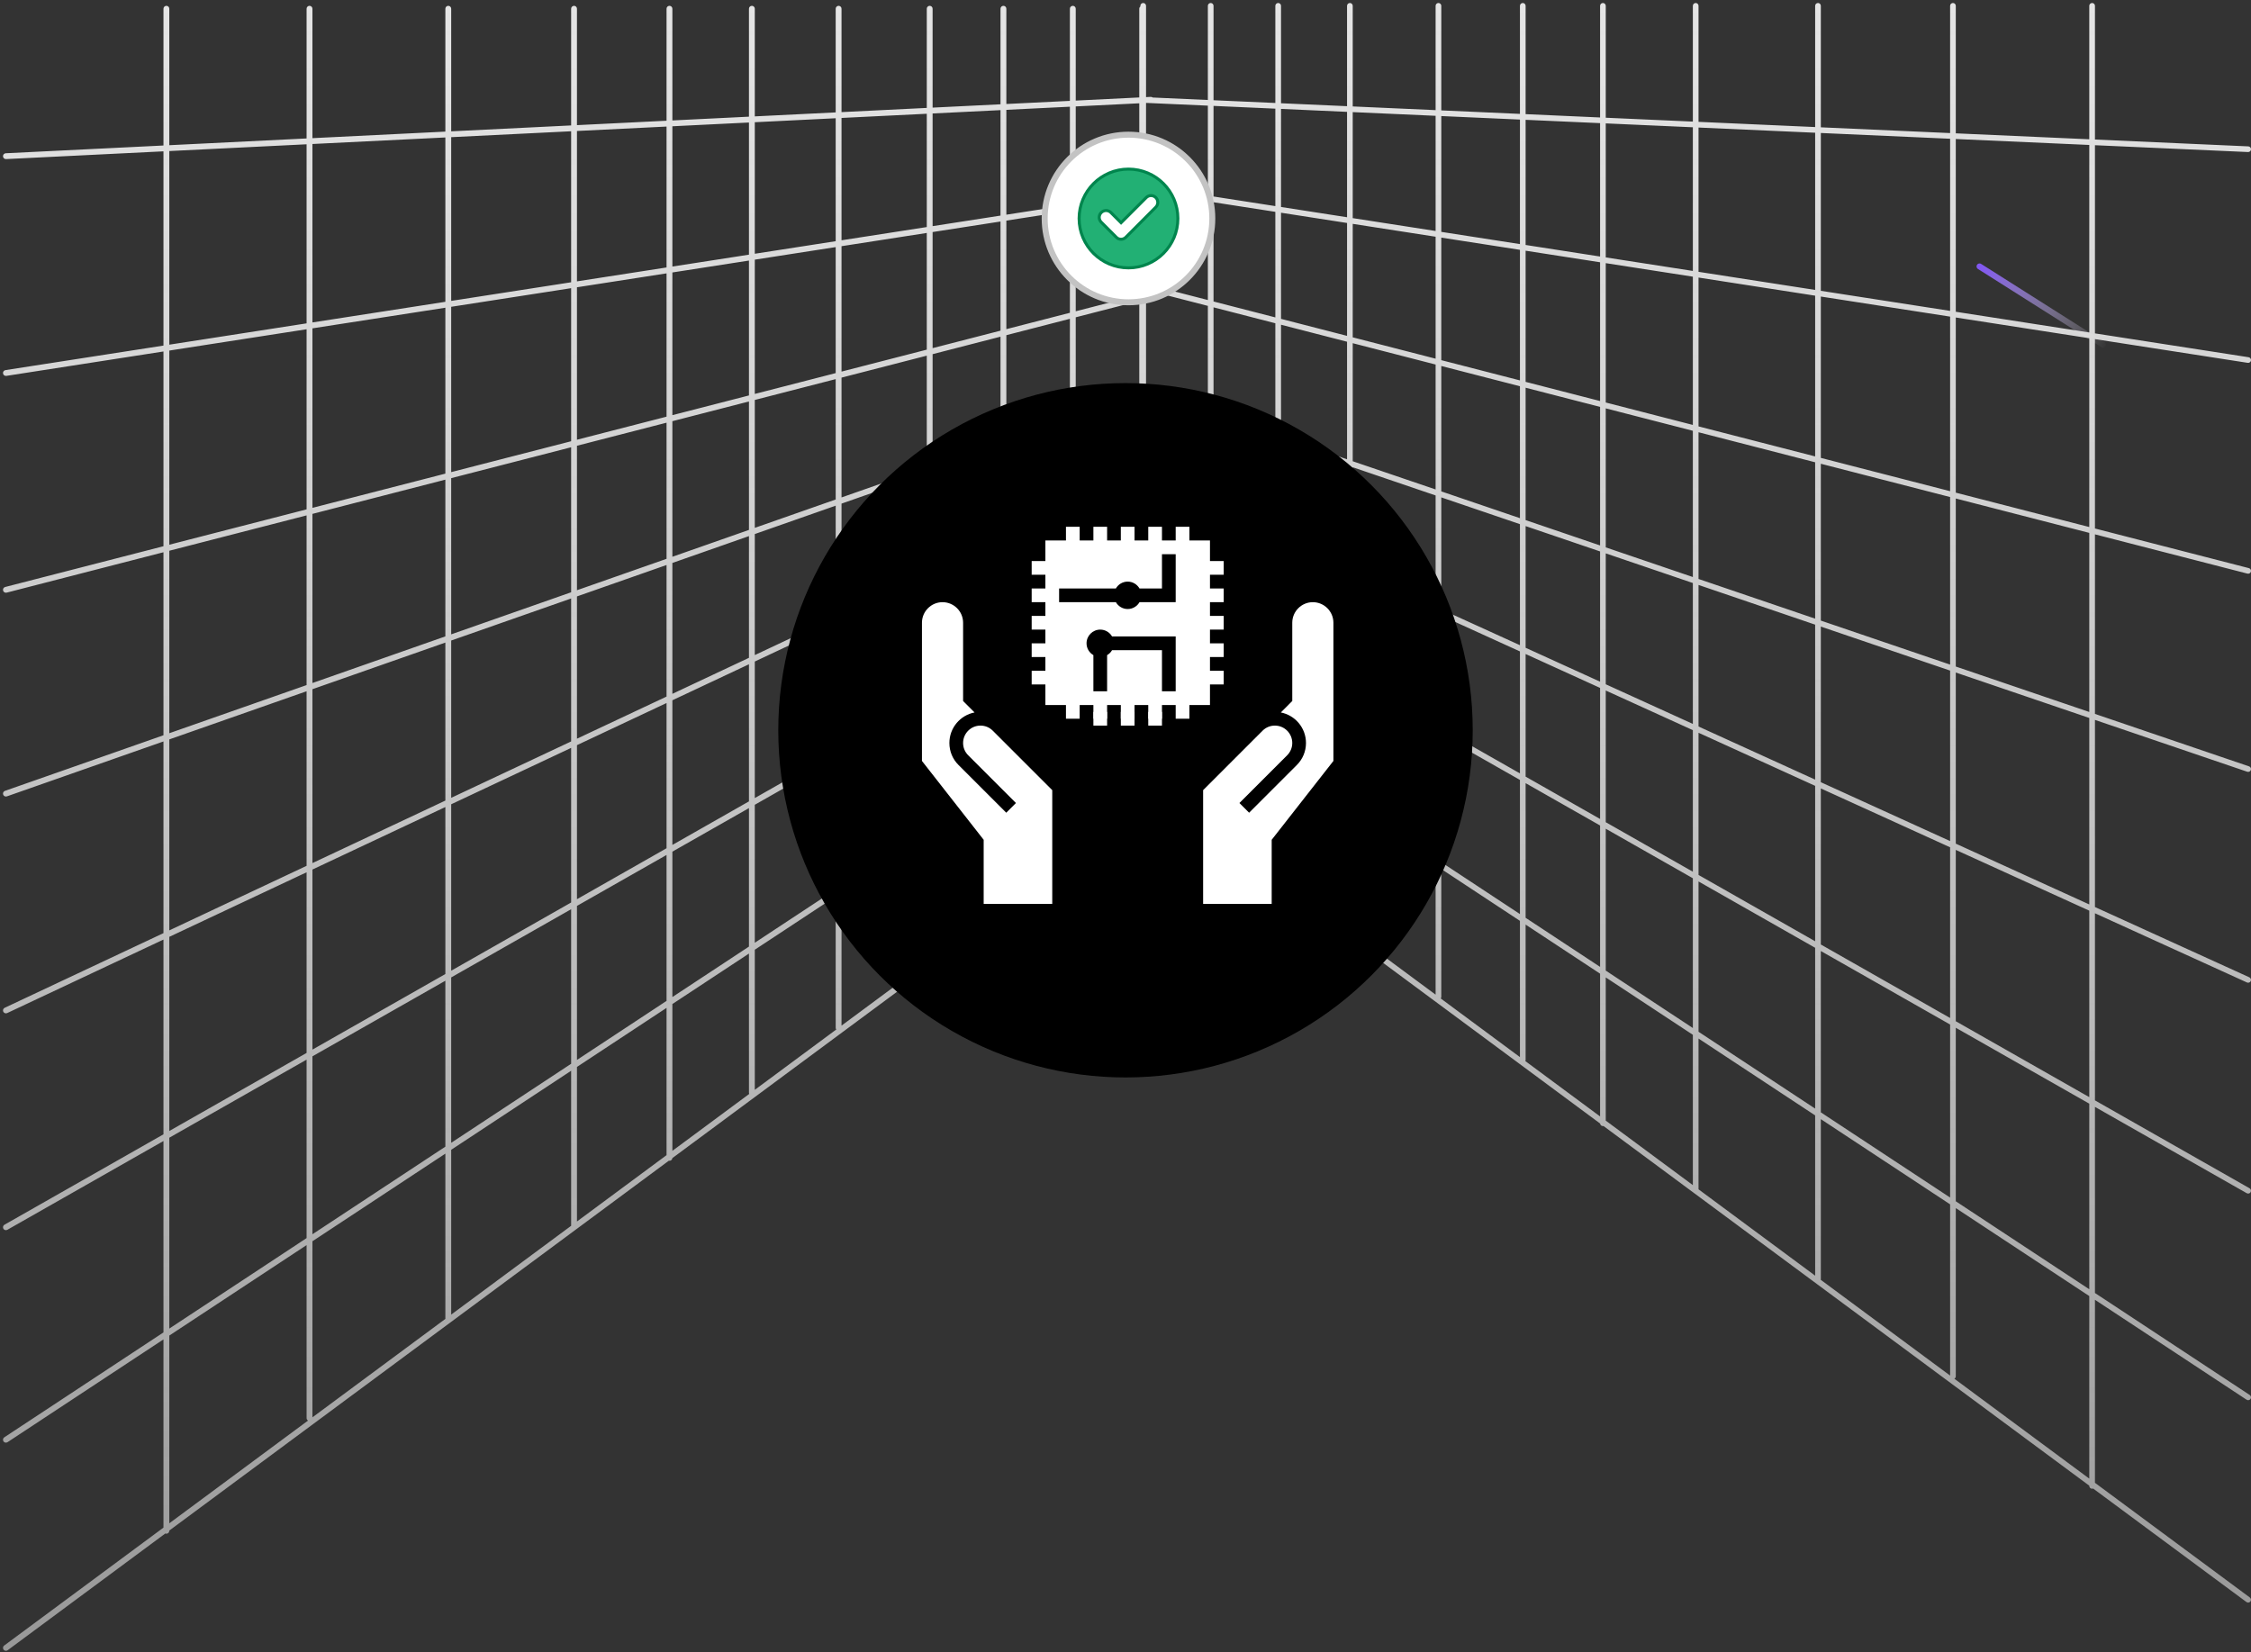 <svg xmlns="http://www.w3.org/2000/svg" width="376" height="276" viewBox="0 0 376 276" fill="none"><rect x="0" y="0" width="376" height="276" fill="#333333" stroke="none"/><path d="M351.282 57.573L330.656 44.512" stroke="url(#paint0_linear_478_4695)" stroke-linecap="round"></path><path fill-rule="evenodd" clip-rule="evenodd" d="M349.461 0.5C349.723 0.5 349.935 0.712 349.935 0.974V23.311L375.549 24.453C375.81 24.466 376.012 24.688 375.999 24.95C375.986 25.211 375.763 25.412 375.502 25.399L349.935 24.259V55.694L375.599 59.679C375.857 59.719 376.035 59.962 375.994 60.22C375.954 60.479 375.712 60.656 375.453 60.616L349.935 56.653V88.29L375.644 94.912C375.898 94.977 376.05 95.236 375.985 95.489C375.92 95.742 375.661 95.895 375.408 95.829L349.935 89.268V119.266L375.683 128.032C375.93 128.119 376.059 128.39 375.972 128.636C375.885 128.883 375.615 129.013 375.368 128.926L349.935 120.267V151.528L375.72 163.27C375.959 163.378 376.065 163.658 375.957 163.897C375.85 164.135 375.569 164.241 375.331 164.134L349.935 152.569V183.828L375.758 198.513C375.985 198.643 376.065 198.932 375.935 199.16C375.806 199.387 375.517 199.467 375.289 199.337L349.935 184.918V216.009L375.787 233.047C376.005 233.191 376.066 233.485 375.922 233.704C375.778 233.922 375.484 233.982 375.265 233.838L349.935 217.143V247.72L375.805 266.876C376.016 267.031 376.06 267.328 375.904 267.538C375.749 267.749 375.452 267.793 375.241 267.637L349.635 248.677C349.581 248.698 349.523 248.71 349.461 248.71C349.2 248.71 348.987 248.498 348.987 248.236V248.197L267.847 188.116C267.815 188.123 267.781 188.127 267.746 188.127C267.498 188.127 267.294 187.935 267.274 187.692L191.277 131.419V134.756L191.276 134.767C191.273 134.912 191.205 135.055 191.079 135.148L112.31 193.474C112.291 193.725 112.081 193.922 111.824 193.922C111.788 193.922 111.753 193.918 111.719 193.911L28.28 255.694V255.737C28.28 256.006 28.062 256.224 27.793 256.224C27.729 256.224 27.668 256.211 27.612 256.189L1.277 275.689C1.061 275.849 0.756 275.803 0.596 275.587C0.436 275.371 0.481 275.066 0.697 274.906L27.306 255.203V223.761L1.256 240.93C1.031 241.079 0.729 241.016 0.581 240.792C0.433 240.567 0.495 240.265 0.719 240.117L27.306 222.594V190.619L1.228 205.449C0.994 205.582 0.697 205.501 0.564 205.267C0.431 205.033 0.513 204.735 0.746 204.602L27.306 189.498V156.965L1.189 169.248C0.943 169.358 0.655 169.249 0.544 169.004C0.434 168.759 0.543 168.47 0.788 168.359L27.306 155.889V123.866L1.15 133.042C0.896 133.131 0.618 132.998 0.529 132.744C0.439 132.49 0.573 132.212 0.826 132.123L27.306 122.834V92.258L1.109 99.006C0.848 99.073 0.583 98.916 0.516 98.656C0.449 98.395 0.605 98.129 0.866 98.062L27.306 91.252V58.718L1.062 62.794C0.796 62.835 0.547 62.653 0.506 62.387C0.465 62.121 0.647 61.872 0.913 61.831L27.306 57.732V25.282L1.012 26.577C0.743 26.59 0.514 26.383 0.501 26.114C0.488 25.846 0.695 25.617 0.964 25.604L27.306 24.307V1.46C27.306 1.191 27.524 0.973 27.793 0.973C28.062 0.973 28.28 1.191 28.28 1.46V24.259L51.212 23.13V1.46C51.212 1.191 51.43 0.973 51.699 0.973C51.968 0.973 52.187 1.191 52.187 1.46V23.081L74.392 21.988V1.46C74.392 1.191 74.61 0.973 74.879 0.973C75.148 0.973 75.366 1.191 75.366 1.46V21.94L95.4 20.954V1.46C95.4 1.191 95.618 0.973 95.887 0.973C96.156 0.973 96.374 1.191 96.374 1.46V20.906L111.337 20.169V1.46C111.337 1.191 111.555 0.973 111.824 0.973C112.094 0.973 112.312 1.191 112.312 1.46V20.121L125.103 19.491V1.46C125.103 1.191 125.321 0.973 125.59 0.973C125.859 0.973 126.078 1.191 126.078 1.46V19.443L139.591 18.777V1.46C139.591 1.191 139.809 0.973 140.079 0.973C140.348 0.973 140.566 1.191 140.566 1.46V18.73L154.806 18.028V1.46C154.806 1.191 155.024 0.973 155.293 0.973C155.562 0.973 155.78 1.191 155.78 1.46V17.98L167.122 17.422V1.46C167.122 1.191 167.34 0.973 167.61 0.973C167.879 0.973 168.097 1.191 168.097 1.46V17.374L178.712 16.851V1.46C178.712 1.191 178.93 0.973 179.199 0.973C179.469 0.973 179.687 1.191 179.687 1.46V16.803L190.302 16.28V1.46C190.302 1.307 190.373 1.17 190.484 1.08V0.974C190.484 0.712 190.696 0.5 190.957 0.5C191.219 0.5 191.431 0.712 191.431 0.974V16.225L192.215 16.186C192.337 16.18 192.451 16.22 192.541 16.291L201.757 16.702V0.974C201.757 0.712 201.969 0.5 202.231 0.5C202.493 0.5 202.705 0.712 202.705 0.974V16.744L213.03 17.204V0.974C213.03 0.712 213.243 0.5 213.504 0.5C213.766 0.5 213.978 0.712 213.978 0.974V17.247L225.007 17.739V0.974C225.007 0.712 225.219 0.5 225.481 0.5C225.743 0.5 225.955 0.712 225.955 0.974V17.781L239.8 18.398V0.974C239.8 0.712 240.012 0.5 240.274 0.5C240.535 0.5 240.748 0.712 240.748 0.974V18.441L253.886 19.027V0.974C253.886 0.712 254.098 0.5 254.36 0.5C254.621 0.5 254.834 0.712 254.834 0.974V19.069L267.273 19.624V0.974C267.273 0.712 267.485 0.5 267.746 0.5C268.008 0.5 268.22 0.712 268.22 0.974V19.666L282.769 20.315V0.974C282.769 0.712 282.981 0.5 283.243 0.5C283.504 0.5 283.716 0.712 283.716 0.974V20.357L303.198 21.226V0.974C303.198 0.712 303.411 0.5 303.672 0.5C303.934 0.5 304.146 0.712 304.146 0.974V21.268L325.741 22.232V0.974C325.741 0.712 325.954 0.5 326.215 0.5C326.477 0.5 326.689 0.712 326.689 0.974V22.274L348.987 23.268V0.974C348.987 0.712 349.2 0.5 349.461 0.5ZM191.431 17.201L191.547 17.195L201.757 17.65V32.681L191.431 31.077V17.201ZM191.431 49.984L192.36 49.745C192.62 49.677 192.777 49.412 192.71 49.151C192.643 48.891 192.377 48.734 192.117 48.801L191.431 48.977V48.442L201.757 51.101V68.818L191.603 65.361C191.546 65.341 191.488 65.332 191.431 65.334V49.984ZM191.431 115.588L192.506 114.879C192.731 114.731 192.793 114.429 192.645 114.204C192.497 113.979 192.195 113.917 191.97 114.065L191.431 114.42V112.675L201.757 119.481V138L191.431 130.354V115.588ZM191.431 33.229L192.313 33.092C192.579 33.051 192.761 32.802 192.72 32.536C192.698 32.394 192.617 32.276 192.506 32.203L201.757 33.64V50.123L191.431 47.463V33.229ZM192.096 32.14L191.431 32.243V32.036L192.096 32.14ZM190.302 30.902V17.256L179.687 17.779V34.067L190.302 32.418V31.861L189.479 31.733C189.22 31.693 189.043 31.451 189.083 31.192C189.123 30.934 189.365 30.756 189.624 30.797L190.302 30.902ZM190.302 47.172V33.404L179.687 35.053V52.002L190.302 49.268V48.151L189.433 47.927C189.18 47.862 189.027 47.603 189.092 47.35C189.158 47.096 189.416 46.944 189.669 47.009L190.302 47.172ZM190.302 110.796V97.923L179.687 103.96V122.161L190.302 115.165V111.931L189.29 111.264C189.072 111.12 189.012 110.826 189.156 110.608C189.3 110.389 189.593 110.329 189.812 110.473L190.302 110.796ZM201.757 118.346L191.431 111.54V94.777L201.757 100.649V118.346ZM201.757 99.559L191.431 93.686V80.386L201.757 85.089V99.559ZM191.641 79.44C191.572 79.41 191.501 79.397 191.431 79.399V66.303L201.757 69.819V84.047L191.641 79.44ZM202.705 17.692V32.828L213.03 34.432V18.153L202.705 17.692ZM202.705 33.787V50.367L213.03 53.026V35.391L202.705 33.787ZM202.705 51.345V69.141L213.03 72.656V54.005L202.705 51.345ZM202.705 70.142V84.479L213.03 89.181V73.657L202.705 70.142ZM202.705 85.52V100.098L213.03 105.97V90.223L202.705 85.52ZM202.705 101.188V118.97L213.03 125.776V107.06L202.705 101.188ZM202.705 120.105V138.342C202.705 138.45 202.668 138.55 202.607 138.63L225.007 155.216V134.804L213.978 127.535V146.091C213.978 146.352 213.766 146.564 213.504 146.564C213.243 146.564 213.03 146.352 213.03 146.091V126.911L202.705 120.105ZM225.007 133.67L213.978 126.4V107.599L225.007 113.871V133.67ZM225.007 112.781L213.978 106.509V90.654L225.007 95.677V112.781ZM225.007 94.635L213.978 89.613V73.98L225.007 77.734V94.635ZM225.007 76.734L213.978 72.979V54.249L225.007 57.09V76.734ZM225.007 56.111L213.978 53.27V35.538L225.007 37.251V56.111ZM225.007 36.292L213.978 34.579V18.195L225.007 18.687V36.292ZM225.955 18.729V36.439L239.8 38.589V19.347L225.955 18.729ZM225.955 37.398V56.355L239.8 59.922V39.548L225.955 37.398ZM225.955 57.334V77.056L239.8 81.77V60.9L225.955 57.334ZM225.955 78.057V95.067L239.8 101.372V82.771L225.955 78.057ZM225.955 96.108V113.32L239.8 121.194V102.413L225.955 96.108ZM225.955 114.41V134.294L239.8 143.419V122.284L225.955 114.41ZM225.955 135.429V155.917L239.8 166.169V144.554L225.955 135.429ZM253.886 176.599L240.654 166.802C240.713 166.723 240.748 166.625 240.748 166.52V145.179L253.886 153.838V176.599ZM253.886 152.703L240.748 144.044V122.823L253.886 130.295V152.703ZM253.886 129.205L240.748 121.733V102.845L253.886 108.828V129.205ZM253.886 107.787L240.748 101.804V83.094L253.886 87.567V107.787ZM253.886 86.566L240.748 82.093V61.144L253.886 64.528V86.566ZM253.886 63.55L240.748 60.166V39.695L253.886 41.736V63.55ZM253.886 40.777L240.748 38.736V19.389L253.886 19.975V40.777ZM254.834 20.017V40.924L267.273 42.856V20.572L254.834 20.017ZM254.834 41.883V63.794L267.273 66.998V43.815L254.834 41.883ZM254.834 64.772V86.888L267.273 91.123V67.977L254.834 64.772ZM254.834 87.889V108.218L267.273 113.883V92.124L254.834 87.889ZM254.834 109.26V129.744L267.273 136.818V114.924L254.834 109.26ZM254.834 130.834V153.328L267.273 161.526V137.908L254.834 130.834ZM254.834 154.463V177.086C254.834 177.153 254.82 177.216 254.795 177.273L267.273 186.512V162.661L254.834 154.463ZM282.769 197.986L268.22 187.213V163.286L282.769 172.875V197.986ZM282.769 171.74L268.22 162.151V138.447L282.769 146.721V171.74ZM282.769 145.63L268.22 137.357V115.356L282.769 121.981V145.63ZM282.769 120.94L268.22 114.315V92.447L282.769 97.4V120.94ZM282.769 96.399L268.22 91.446V68.221L282.769 71.968V96.399ZM282.769 70.989L268.22 67.242V43.962L282.769 46.221V70.989ZM282.769 45.262L268.22 43.003V20.614L282.769 21.263V45.262ZM283.716 21.306V45.41L303.198 48.435V22.175L283.716 21.306ZM283.716 46.368V71.233L303.198 76.251V49.394L283.716 46.368ZM283.716 72.212V96.722L303.198 103.354V77.23L283.716 72.212ZM283.716 97.722V121.372L303.198 130.244V104.355L283.716 97.722ZM283.716 122.413V146.169L303.198 157.249V131.285L283.716 122.413ZM283.716 147.259V172.364L303.198 185.205V158.339L283.716 147.259ZM283.716 173.499V198.688L303.198 213.113V186.34L283.716 173.499ZM325.741 229.805L304.137 213.808C304.143 213.779 304.146 213.749 304.146 213.718V186.964L325.741 201.198V229.805ZM325.741 200.063L304.146 185.829V158.878L325.741 171.159V200.063ZM325.741 170.069L304.146 157.788V131.717L325.741 141.551V170.069ZM325.741 140.51L304.146 130.675V104.678L325.741 112.03V140.51ZM325.741 111.029L304.146 103.677V77.474L325.741 83.037V111.029ZM325.741 82.058L304.146 76.496V49.541L325.741 52.895V82.058ZM325.741 51.936L304.146 48.582V22.217L325.741 23.18V51.936ZM326.689 23.222V52.083L348.987 55.546V24.217L326.689 23.222ZM326.689 53.042V82.302L348.987 88.046V56.505L326.689 53.042ZM326.689 83.281V111.352L348.987 118.943V89.024L326.689 83.281ZM326.689 112.353V140.941L348.987 151.096V119.944L326.689 112.353ZM326.689 141.983V170.608L348.987 183.289V152.137L326.689 141.983ZM326.689 171.698V200.687L348.987 215.384V184.379L326.689 171.698ZM326.689 201.822V229.92C326.689 230.096 326.593 230.249 326.451 230.331L348.987 247.018V216.519L326.689 201.822ZM190.302 65.672V50.275L179.687 53.009V69.379L190.182 65.698C190.222 65.684 190.262 65.675 190.302 65.672ZM190.302 79.267V66.688L179.687 70.412V84.227L190.144 79.309C190.195 79.286 190.249 79.272 190.302 79.267ZM190.302 96.802V80.311L179.687 85.303V102.839L190.302 96.802ZM190.302 134.511V116.332L179.687 123.328V142.372L190.302 134.511ZM178.812 143.02L155.78 160.073V139.085L167.122 131.609V150.693C167.122 150.963 167.34 151.181 167.61 151.181C167.879 151.181 168.097 150.963 168.097 150.693V130.967L178.712 123.97V142.725C178.712 142.836 178.749 142.938 178.812 143.02ZM178.712 122.803L168.097 129.8V110.551L178.712 104.514V122.803ZM178.712 103.393L168.097 109.43V90.754L178.712 85.762V103.393ZM178.712 84.685L168.097 89.677V74.478L178.712 70.754V84.685ZM178.712 69.721L168.097 73.445V55.994L178.712 53.26V69.721ZM178.712 52.254L168.097 54.988V36.853L178.712 35.204V52.254ZM178.712 34.218L168.097 35.867V18.349L178.712 17.827V34.218ZM167.122 36.018V18.398L155.78 18.956V37.779L167.122 36.018ZM167.122 55.239V37.004L155.78 38.766V58.16L167.122 55.239ZM167.122 73.787V56.245L155.78 59.166V77.766L167.122 73.787ZM167.122 90.135V74.82L155.78 78.798V95.469L167.122 90.135ZM167.122 109.984V91.212L155.78 96.546V116.434L167.122 109.984ZM167.122 130.442V111.105L155.78 117.555V137.917L167.122 130.442ZM154.806 160.795L140.566 171.339V149.112L154.806 139.727V160.795ZM154.806 138.56L140.566 147.945V126.208L154.806 118.109V138.56ZM154.806 116.988L140.566 125.087V103.701L154.806 97.004V116.988ZM154.806 95.928L140.566 102.624V84.136L154.806 79.14V95.928ZM154.806 78.108L140.566 83.103V63.085L154.806 59.417V78.108ZM154.806 58.411L140.566 62.079V41.129L154.806 38.917V58.411ZM154.806 37.931L140.566 40.142V19.705L154.806 19.004V37.931ZM139.591 40.294V19.753L126.078 20.419V42.392L139.591 40.294ZM139.591 62.33V41.28L126.078 43.379V65.811L139.591 62.33ZM139.591 83.445V63.336L126.078 66.817V88.185L139.591 83.445ZM139.591 103.083V84.477L126.078 89.218V109.438L139.591 103.083ZM139.591 125.641V104.159L126.078 110.515V133.326L139.591 125.641ZM139.591 148.588V126.762L126.078 134.447V157.494L139.591 148.588ZM139.591 171.702V149.755L126.078 158.661V182.067L139.686 171.99C139.626 171.91 139.591 171.81 139.591 171.702ZM125.103 20.467V42.544L112.312 44.53V21.096L125.103 20.467ZM125.103 43.53V66.062L112.312 69.357V45.517L125.103 43.53ZM125.103 67.068V88.527L112.312 93.014V70.363L125.103 67.068ZM125.103 89.56V109.896L112.312 115.912V94.047L125.103 89.56ZM125.103 110.973V133.88L112.312 141.155V116.989L125.103 110.973ZM125.103 135.001V158.137L112.312 166.567V142.276L125.103 135.001ZM125.103 159.304V182.569C125.103 182.636 125.117 182.701 125.142 182.76L112.312 192.26V167.734L125.103 159.304ZM96.374 204.061L111.337 192.981V168.377L96.374 178.239V204.061ZM96.374 177.072L111.337 167.21V142.83L96.374 151.34V177.072ZM96.374 150.219L111.337 141.709V117.447L96.374 124.484V150.219ZM96.374 123.407L111.337 116.37V94.389L96.374 99.638V123.407ZM96.374 98.605L111.337 93.356V70.614L96.374 74.468V98.605ZM96.374 73.462L111.337 69.608V45.668L96.374 47.992V73.462ZM96.374 47.005L111.337 44.682V21.145L96.374 21.881V47.005ZM95.4 21.929V47.157L75.366 50.268V22.916L95.4 21.929ZM95.4 48.143V73.713L75.366 78.873V51.254L95.4 48.143ZM95.4 74.719V98.947L75.366 105.974V79.879L95.4 74.719ZM95.4 99.98V123.865L75.366 133.287V107.007L95.4 99.98ZM95.4 124.942V150.773L75.366 162.166V134.363L95.4 124.942ZM95.4 151.894V177.714L75.366 190.918V163.287L95.4 151.894ZM95.4 178.881V204.783L75.366 219.616V192.085L95.4 178.881ZM52.187 236.78L74.401 220.331C74.395 220.302 74.392 220.271 74.392 220.239V192.727L52.187 207.362V236.78ZM52.187 206.195L74.392 191.56V163.841L52.187 176.469V206.195ZM52.187 175.348L74.392 162.72V134.822L52.187 145.264V175.348ZM52.187 144.188L74.392 133.745V107.349L52.187 115.138V144.188ZM52.187 114.106L74.392 106.316V80.13L52.187 85.85V114.106ZM52.187 84.843L74.392 79.124V51.406L52.187 54.854V84.843ZM52.187 53.868L74.392 50.419V22.964L52.187 24.057V53.868ZM51.212 24.105V54.019L28.28 57.581V25.234L51.212 24.105ZM51.212 55.005V85.094L28.28 91.001V58.567L51.212 55.005ZM51.212 86.101V114.448L28.28 122.492V92.007L51.212 86.101ZM51.212 115.48V144.646L28.28 155.43V123.525L51.212 115.48ZM51.212 145.723V175.902L28.28 188.944V156.507L51.212 145.723ZM51.212 177.023V206.837L28.28 221.952V190.065L51.212 177.023ZM51.212 208.005V236.901C51.212 237.081 51.309 237.238 51.454 237.322L28.28 254.482V223.119L51.212 208.005Z" fill="url(#paint1_linear_478_4695)"></path><circle cx="188" cy="122" r="58" fill="black"></circle><circle cx="188.5" cy="36.5" r="14" fill="white" stroke="#C3C3C3"></circle><path d="M188.5 28.25C193.055 28.25 196.75 31.945 196.75 36.5C196.75 41.055 193.055 44.75 188.5 44.75C183.945 44.75 180.25 41.055 180.25 36.5C180.25 31.945 183.945 28.25 188.5 28.25ZM192.98 32.933C192.559 32.587 191.966 32.587 191.545 32.933L191.458 33.012L187.261 37.209L185.561 35.509C185.137 35.085 184.489 35.059 184.037 35.43L183.949 35.509C183.526 35.932 183.499 36.581 183.87 37.032L183.949 37.119L186.464 39.634C186.676 39.863 186.973 39.973 187.261 39.973C187.526 39.973 187.783 39.867 187.978 39.706L188.057 39.634H188.058L193.05 34.622L193.051 34.623C193.474 34.2 193.5 33.554 193.148 33.103L193.073 33.017L193.068 33.012L192.98 32.933Z" fill="#22B074" stroke="#00854D" stroke-width="0.5"></path><path d="M204.401 96.018V93.727H202.11V90.291H198.674V88H196.383V90.291H194.092V88H191.801V90.291H189.51V88H187.219V90.291H184.928V88H182.637V90.291H180.346V88H178.055V90.291H174.619V93.727H172.328V96.018H174.619V98.309H172.328V100.6H174.619V102.891H172.328V105.182H174.619V107.473H172.328V109.764H174.619V112.055H172.328V114.345H174.619V117.782H178.055V120.073H180.346V117.782H182.637V120.073H184.928V117.782H187.219V120.073H189.51V117.782H191.801V120.073H194.092V117.782H196.383V120.073H198.674V117.782H202.11V114.345H204.401V112.055H202.11V109.764H204.401V107.473H202.11V105.182H204.401V102.891H202.11V100.6H204.401V98.309H202.11V96.018H204.401ZM176.91 98.309H186.391C186.787 97.627 187.518 97.164 188.364 97.164C189.211 97.164 189.941 97.627 190.338 98.309H194.092V92.582H196.383V100.6H190.338C189.942 101.282 189.211 101.745 188.364 101.745C187.518 101.745 186.788 101.282 186.391 100.6H176.91V98.309ZM194.092 115.491V108.618H185.756C185.556 108.962 185.272 109.246 184.928 109.446V115.491H182.637V109.446C181.956 109.05 181.492 108.319 181.492 107.473C181.492 106.207 182.517 105.182 183.783 105.182C184.628 105.182 185.359 105.646 185.756 106.327H196.383V115.491H194.092Z" fill="white"></path><path d="M184.928 118.928H182.637V121.219H184.928V118.928Z" fill="white"></path><path d="M189.51 118.928H187.219V121.219H189.51V118.928Z" fill="white"></path><path d="M194.092 118.928H191.801V121.219H194.092V118.928Z" fill="white"></path><path d="M164.309 151H175.764V132.001L165.83 122.069C165.282 121.52 164.552 121.218 163.776 121.218C162.176 121.218 160.873 122.521 160.873 124.123C160.873 124.899 161.175 125.628 161.723 126.176L169.701 134.153L168.081 135.773L160.103 127.796C159.122 126.814 158.582 125.511 158.582 124.123C158.582 121.597 160.393 119.487 162.784 119.022L160.873 117.11V104.036C160.873 102.141 159.331 100.6 157.436 100.6C155.542 100.6 154 102.141 154 104.036V127.123L164.309 140.295V151Z" fill="white"></path><path d="M219.292 100.6C217.398 100.6 215.856 102.141 215.856 104.036V117.11L213.944 119.022C216.336 119.487 218.147 121.597 218.147 124.123C218.147 125.511 217.606 126.816 216.625 127.796L208.647 135.773L207.028 134.153L215.006 126.176C215.553 125.628 215.856 124.898 215.856 124.123C215.856 122.521 214.552 121.218 212.952 121.218C212.177 121.218 211.448 121.52 210.898 122.069L200.965 132.001V151H212.419V140.295L222.728 127.123V104.036C222.728 102.141 221.187 100.6 219.292 100.6Z" fill="white"></path><defs><linearGradient id="paint0_linear_478_4695" x1="352.358" y1="57.518" x2="331.591" y2="43.501" gradientUnits="userSpaceOnUse"><stop stop-color="white" stop-opacity="0"></stop><stop offset="1" stop-color="#8258F2"></stop></linearGradient><linearGradient id="paint1_linear_478_4695" x1="188.25" y1="0.5" x2="188.25" y2="275.784" gradientUnits="userSpaceOnUse"><stop stop-color="#E5E5E5"></stop><stop offset="1" stop-color="white" stop-opacity="0.5"></stop></linearGradient></defs></svg>